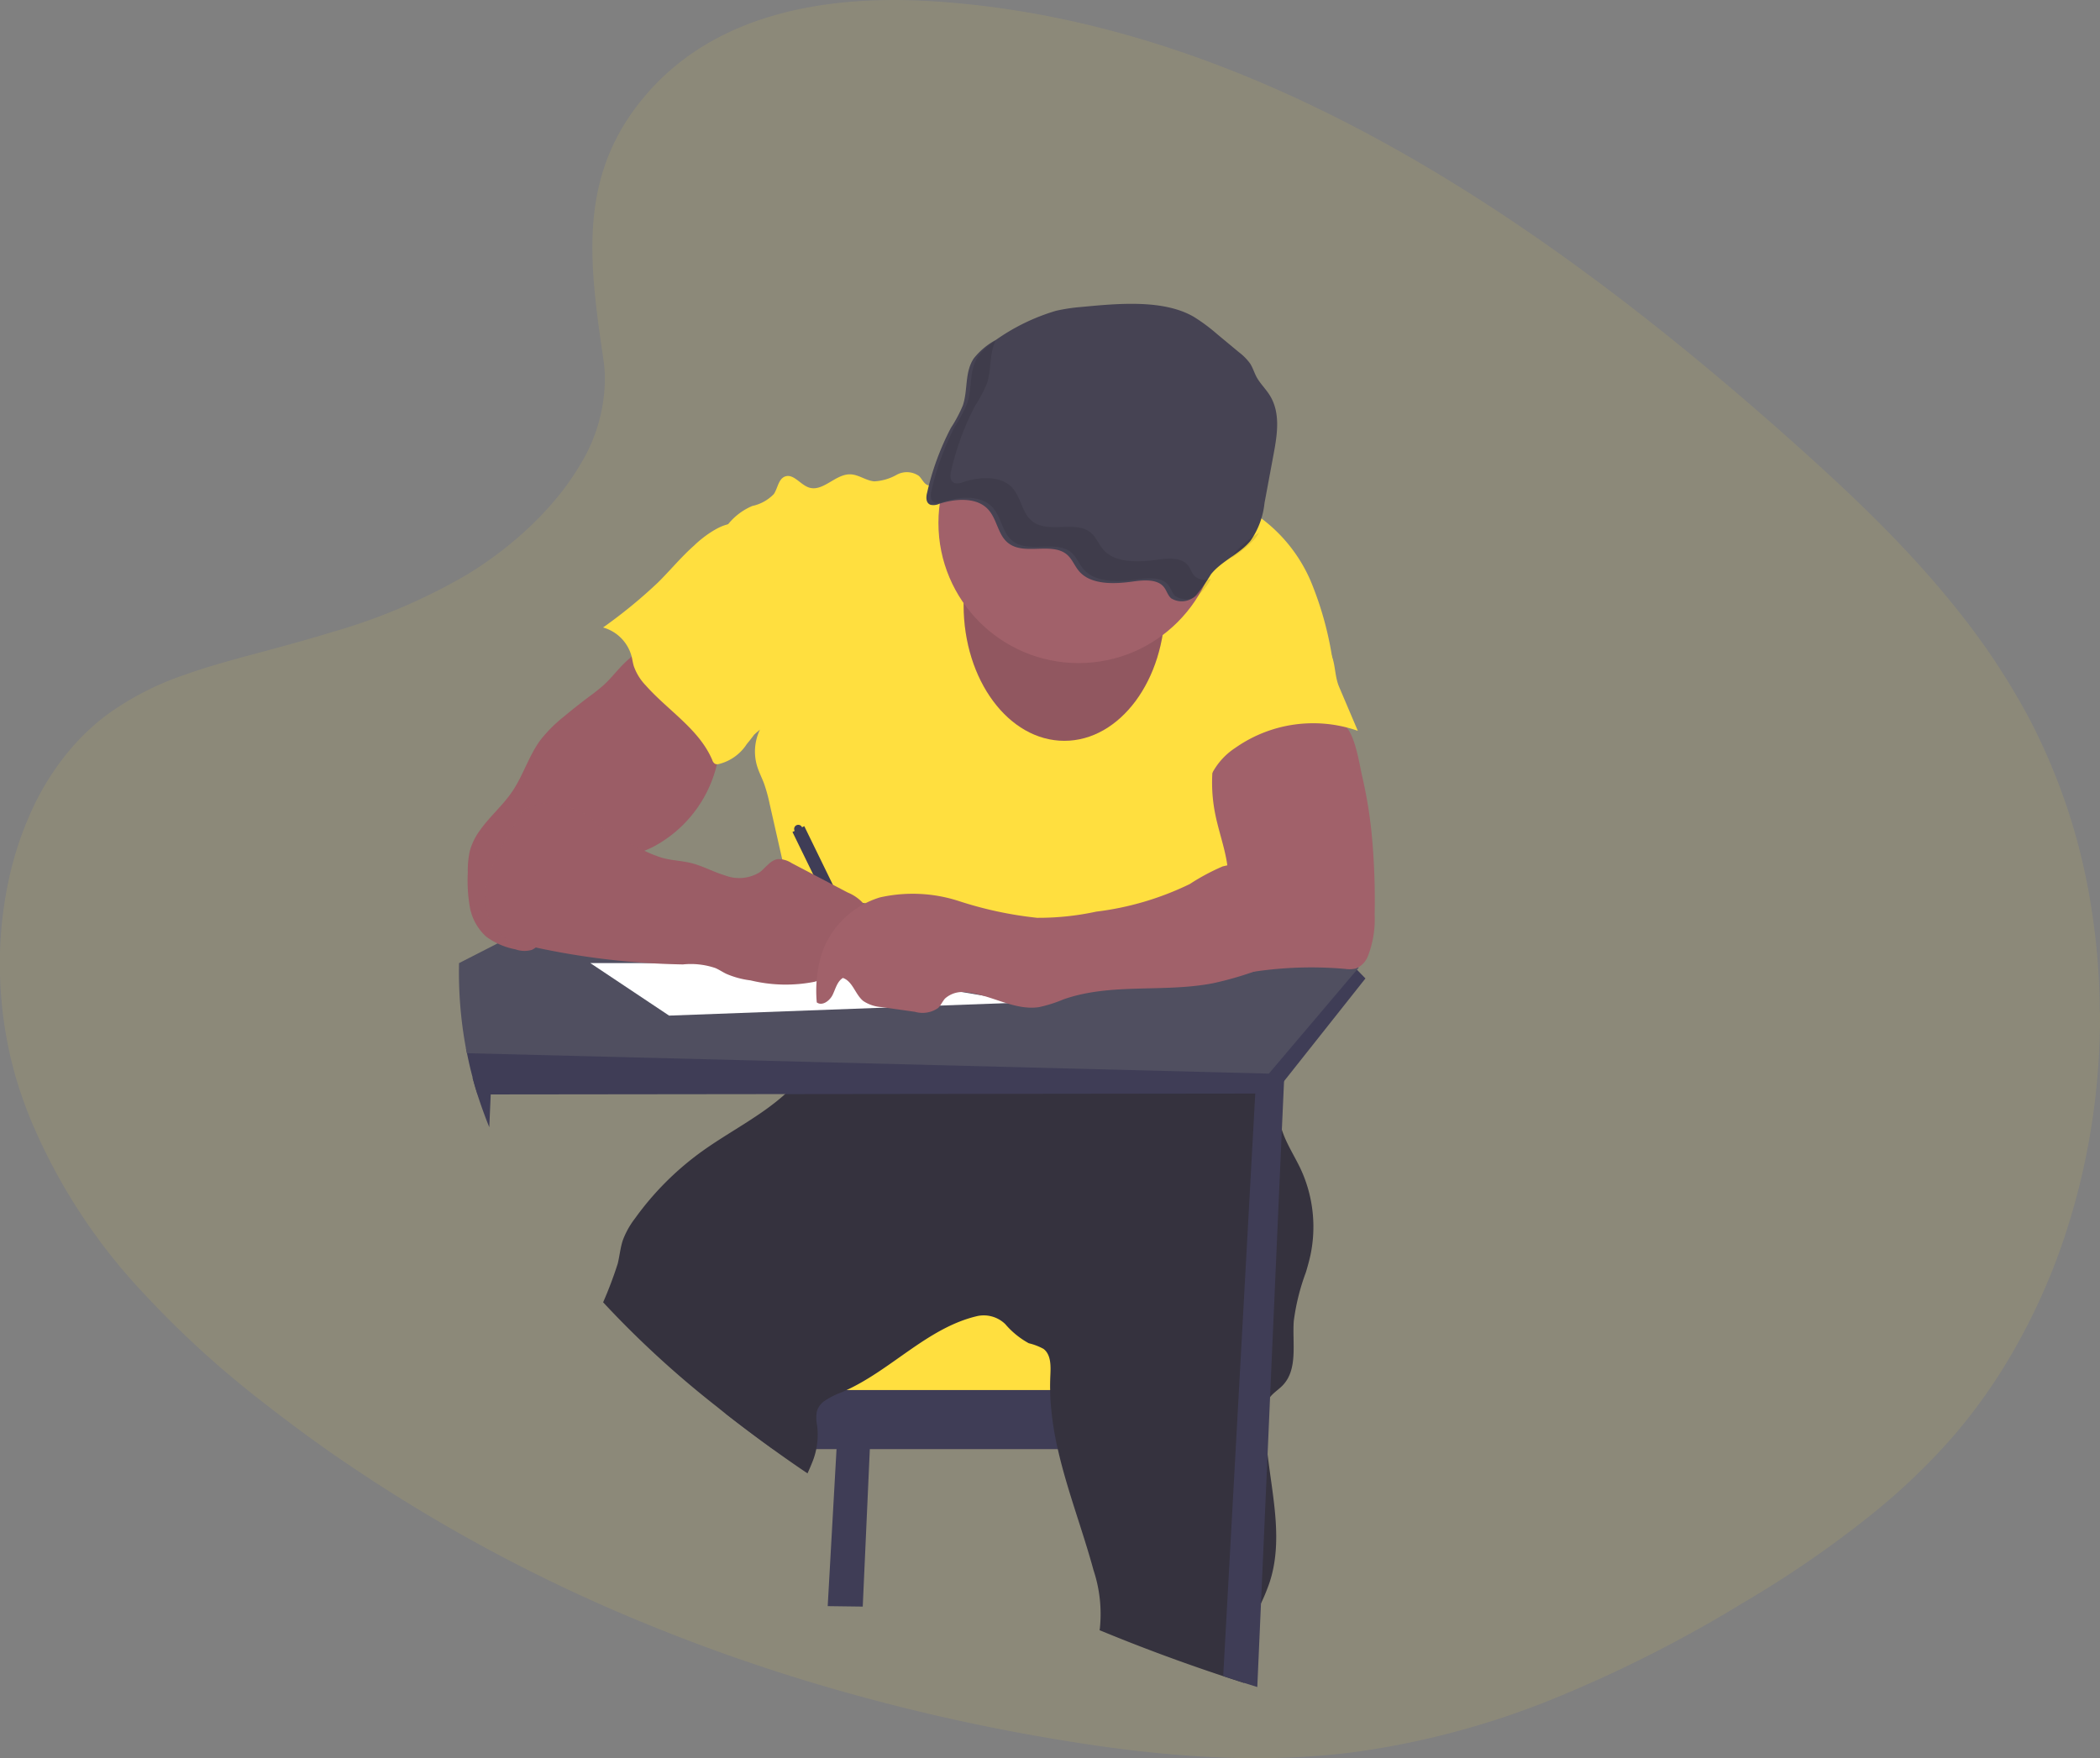 <svg xmlns="http://www.w3.org/2000/svg" width="163.848" height="137.188"><rect width="100%" height="100%" fill="#808080" stroke="none"/><g data-name="daily practice paper" transform="translate(-.001 -.021)"><path data-name="Path 1408" d="M163.85 79.553v.311q-.027 2.7-.32 5.378a.18.18 0 0 1 0 .032 39.578 39.578 0 0 1-.144 1.196 54.063 54.063 0 0 1-1.97 9.019 48.639 48.639 0 0 1-5.143 11.324q-1.011 1.623-2.154 3.142a45.535 45.535 0 0 1-1.251 1.577q-.451.542-.919 1.066l-.195.215a50.692 50.692 0 0 1-5.3 5.033 83.12 83.12 0 0 1-9.751 6.824c-.191.118-.384.234-.578.342a.281.281 0 0 1-.043.026 102.829 102.829 0 0 1-14.2 7.256 64.4 64.4 0 0 1-16.535 4.483c-7.9.97-15.889.181-23.739-1.175a154.265 154.265 0 0 1-19.307-4.613l-1.042-.326q-.81-.258-1.618-.526-4.881-1.615-9.653-3.588a126.891 126.891 0 0 1-22.78-12.231q-1.367-.919-2.694-1.879-1.855-1.336-3.667-2.751l-.745-.577a76.587 76.587 0 0 1-8.854-8.131 45.146 45.146 0 0 1-8.884-13.668q-.489-1.215-.9-2.476l-.026-.084a23.993 23.993 0 0 1-.379-1.3q-.256-.953-.449-1.931a9.246 9.246 0 0 1-.073-.376 32.328 32.328 0 0 1-.538-6.651 30.753 30.753 0 0 1 .683-5.809 26.206 26.206 0 0 1 1.936-5.736 20.673 20.673 0 0 1 2.961-4.567 17.466 17.466 0 0 1 2.79-2.607 22.789 22.789 0 0 1 6.04-3.1c1-.359 2.016-.673 3.036-.965.723-.208 1.449-.407 2.172-.6l2.132-.576c1.367-.372 2.734-.755 4.08-1.169a45.956 45.956 0 0 0 10.593-4.5c.526-.319 1.063-.67 1.6-1.046q1.025-.712 2.023-1.548a27.674 27.674 0 0 0 1.961-1.806c.1-.1.193-.2.289-.3.513-.54 1.01-1.105 1.471-1.693a20.3 20.3 0 0 0 .653-.876c.289-.412.562-.83.815-1.261a12.908 12.908 0 0 0 1.958-7.031 10.816 10.816 0 0 0-.111-1.232c-.222-1.509-.436-2.981-.593-4.422-.66-5.958-.381-11.36 4.09-16.436 5.56-6.31 14.285-7.6 22.228-7.092 22.965 1.452 43.87 14.564 62.242 30.173q2.383 2.023 4.709 4.1.586.523 1.174 1.052c2.9 2.616 5.765 5.329 8.428 8.235.215.236.431.472.642.709.13.147.261.292.39.441q1.246 1.41 2.418 2.887a54.7 54.7 0 0 1 5.522 8.372 47.527 47.527 0 0 1 4.849 14.808 52.772 52.772 0 0 1 .586 5.667c.029.559.048 1.119.058 1.678v.536c.026.26.026.513.026.773Z" fill="#ffdf3f" opacity=".1"/><path data-name="Path 1409" d="m67.315 76.687-2.734 48.658 2.734.036 2.221-49.377Z" fill="#3f3d56"/><path data-name="Rectangle 629" fill="#ffdf3f" d="M59.21 101.991h33.829v7.347H59.21z"/><path data-name="Path 1410" d="M95.26 108.482v4.613H60.316q-1.855-1.336-3.667-2.751v-1.862Z" fill="#3f3d56"/><path data-name="Path 1411" d="M102.241 97.983c-.1.442-.22.88-.352 1.316a17.151 17.151 0 0 0-.945 3.81c-.121 1.729.342 3.74-.854 5-.308.325-.709.567-.984.914a1.609 1.609 0 0 0-.116.171 2.648 2.648 0 0 0-.278 1.367 23.927 23.927 0 0 0 .193 2.964c.4 3.383 1.2 6.773.154 9.966a15.364 15.364 0 0 1-.665 1.625 12.7 12.7 0 0 0-1.239 3.461 21.806 21.806 0 0 0-.092 2.759q-.81-.258-1.618-.526-4.881-1.615-9.653-3.588c.009-.046.017-.094.024-.14a10.885 10.885 0 0 0-.5-4.558c-.854-3.142-2.064-6.253-2.78-9.417a23.832 23.832 0 0 1-.566-3.759c-.02-.284-.032-.569-.034-.854-.009-.372 0-.745.015-1.121.036-.75.068-1.64-.531-2.1a4.594 4.594 0 0 0-1.15-.441 6.517 6.517 0 0 1-1.837-1.495 2.408 2.408 0 0 0-2.151-.632c-3.841.88-6.663 4.138-10.238 5.785a11.02 11.02 0 0 1-.417.185 6.075 6.075 0 0 0-1.31.67 1.493 1.493 0 0 0-.588.829 3.1 3.1 0 0 0 .032 1.114 5.689 5.689 0 0 1-.077 1.816 5.543 5.543 0 0 1-.183.683c-.137.4-.32.8-.494 1.2q-1.367-.919-2.694-1.879-1.855-1.336-3.667-2.751l-.733-.589a76.605 76.605 0 0 1-8.854-8.131 30.953 30.953 0 0 0 1.143-3.029c.144-.6.2-1.23.395-1.816a6.533 6.533 0 0 1 .943-1.692 22.894 22.894 0 0 1 5.252-5.255c2.117-1.517 4.562-2.734 6.467-4.456a10.2 10.2 0 0 0 1.977-2.342 1.465 1.465 0 0 0 .091-.171 3.546 3.546 0 0 0 .306-.977c.137-.765.116-1.606.185-2.341a24.966 24.966 0 0 0 7.027.212c2.725-.306 5.39-1.063 8.116-1.357.205-.024.412-.043.618-.06.873-.07 1.748-.085 2.624-.075.733 0 1.466.032 2.2.056l8.069.273a7.921 7.921 0 0 1 2.638.391 5.766 5.766 0 0 1 2.412 2.009c.08.109.161.219.236.331a10.422 10.422 0 0 1 1.244 2.459c.032.089.063.171.092.268.077.238.144.477.2.719.046.19.087.379.125.571a24.5 24.5 0 0 0 .6 2.828c.021.067.043.133.067.2.357 1 .95 1.9 1.4 2.86a10.623 10.623 0 0 1 .735 2.175 10.748 10.748 0 0 1 .02 4.565Z" fill="#35323e"/><path data-name="Path 1412" d="M77.711 36.839c-.721-.574-1.767-.154-2.611.217a16.757 16.757 0 0 1-2.18.788.921.921 0 0 1-.478.05c-.342-.082-.485-.487-.74-.733a1.647 1.647 0 0 0-1.738-.094 3.965 3.965 0 0 1-1.746.513c-.653-.051-1.22-.533-1.879-.548-1.162-.027-2.137 1.4-3.236 1.025-.67-.231-1.2-1.1-1.855-.854-.513.195-.559.9-.868 1.367a3.3 3.3 0 0 1-1.68.931 4.825 4.825 0 0 0-2.928 4.926 16.979 16.979 0 0 0 1.044 3.233c1.07 3.125.7 6.65 2.05 9.664.171-.161.267-.22.432-.379a3.954 3.954 0 0 0-.231 2.836c.142.473.372.914.547 1.377a12.344 12.344 0 0 1 .437 1.589l1.486 6.557a42.58 42.58 0 0 1 1.264 7.75 22.617 22.617 0 0 1-.39 5.091c2.693-.446 5.156-1.64 7.885-1.625a21.987 21.987 0 0 1 2.987.308 61.488 61.488 0 0 0 8.736.593 3.468 3.468 0 0 0 1.339-.188 10.043 10.043 0 0 0 1.039-.653 4.6 4.6 0 0 1 2.339-.513c3.655-.067 7.176 1.271 10.807 1.743a13.011 13.011 0 0 0 .419-9.759 14.572 14.572 0 0 1-.9-2.828 14.31 14.31 0 0 1-.041-1.816 13.174 13.174 0 0 0-.825-4.541 4.67 4.67 0 0 1-.444-1.755 3.987 3.987 0 0 1 .615-1.709 11.857 11.857 0 0 1 5.049-5.512l2.636-1.77a26.011 26.011 0 0 0-1.791-6.771 12.04 12.04 0 0 0-4.362-5.245 14.414 14.414 0 0 0-2.06-1.025 9.575 9.575 0 0 0-3.118-.854 16.531 16.531 0 0 0-3.656.465c-3.82.642-8.32.563-11.354-1.851Z" fill="#ffdf3f"/><path data-name="Path 1413" d="m106.537 76.366-1.254 1.584-2.365 2.985-2.734 3.45-.764.964h-1.481l-36.681.043-22.971.026h-1.025a23.993 23.993 0 0 1-.379-1.3q-.256-.953-.449-1.931a9.246 9.246 0 0 1-.073-.376l8.334-5.449 3.133-.017 9.585-.055 5.353-.031h1.591l3.567-.019 27.19-.155 1.391-.009h.6l1.6-.009 5.944-.034 1.141-.434.084.089Z" fill="#3f3d56"/><path data-name="Path 1414" d="m106.024 75.507-.142.171-.933 1.1-1.92 2.267-4.027 4.748-35.674-.911-26.9-.683a9.246 9.246 0 0 1-.073-.376 32.327 32.327 0 0 1-.538-6.651l2.983-1.527.683-.352 5.319-2.734 4.668-2.392 12.175 1.582 2.7.35 1.22.157 1.785.232.15.021 28 3.631 3.094.4 1.816.236 5.6.728Z" fill="#504f60"/><path data-name="Path 1415" d="m100.215 83.708-.029.671-.171 3.791-.919 20.844-.195 4.505-.513 11.591-.289 6.547-1.042-.326q-.81-.258-1.618-.526l2.5-45.447.053-.953 1.1-.342Z" fill="#3f3d56"/><path data-name="Path 1416" d="m38.366 83.658-.077 1.755-.113 2.563q-.489-1.215-.9-2.476l-.026-.084a23.993 23.993 0 0 1-.379-1.3Z" fill="#3f3d56"/><ellipse data-name="Ellipse 444" cx="7.859" cy="10.593" rx="7.859" ry="10.593" transform="translate(75.185 36.639)" fill="#a1616a"/><ellipse data-name="Ellipse 445" cx="7.859" cy="10.593" rx="7.859" ry="10.593" transform="translate(75.185 36.639)" opacity=".1"/><circle data-name="Ellipse 446" cx="10.935" cy="10.935" r="10.935" transform="translate(73.22 29.89)" fill="#a1616a"/><path data-name="Path 1417" d="M84.371 23.973a14 14 0 0 0-1.984.3 16.061 16.061 0 0 0-4.68 2.269 5.57 5.57 0 0 0-1.729 1.445c-.728 1.085-.446 2.465-.854 3.67a10.573 10.573 0 0 1-.931 1.75 20.827 20.827 0 0 0-1.849 5.03c-.1.355-.123.837.265.974a1.068 1.068 0 0 0 .663-.075c1.225-.4 2.781-.521 3.69.3s.832 2.279 1.914 2.9c1.239.723 3.173-.15 4.3.7.482.366.656.952 1.051 1.392.919 1.025 2.688.976 4.159.769.844-.12 1.879-.2 2.392.393.246.28.316.665.6.917a1.569 1.569 0 0 0 1.951-.244 13.119 13.119 0 0 0 1.157-1.633c.812-1.025 2.238-1.584 3.075-2.6a6.256 6.256 0 0 0 1.1-2.956l.712-3.825c.289-1.551.552-3.246-.321-4.613-.311-.492-.757-.916-1.025-1.425-.179-.342-.28-.7-.489-1.025a4.257 4.257 0 0 0-.876-.885l-1.686-1.4a14.178 14.178 0 0 0-1.844-1.367c-2.403-1.387-6.01-1.018-8.761-.761Z" fill="#464353"/><path data-name="Path 1418" d="M48.356 52.139c-.4.431-.779.9-1.213 1.3a14.7 14.7 0 0 1-1.2.957q-1 .752-1.965 1.556a11 11 0 0 0-1.8 1.8c-.912 1.225-1.345 2.749-2.2 4.015-.755 1.122-1.82 2.009-2.587 3.123a4.831 4.831 0 0 0-.738 1.55 7.2 7.2 0 0 0-.152 1.638 12.168 12.168 0 0 0 .155 2.7 4.091 4.091 0 0 0 1.283 2.33 5.63 5.63 0 0 0 2.291.991 2.063 2.063 0 0 0 1.275.036 2.1 2.1 0 0 0 .742-.625l2.079-2.392a16 16 0 0 1 4.745-4.186c.6-.292 1.228-.513 1.828-.8a9.846 9.846 0 0 0 5.037-6.467c.171-.668.28-1.35.391-2.031l.3-1.869a.6.6 0 0 0 0-.285.615.615 0 0 0-.219-.26 36.243 36.243 0 0 1-4.056-3.827 9.36 9.36 0 0 0-.919-1.052c-.431-.342-.4-.316-.916 0a10.981 10.981 0 0 0-2.161 1.798Z" fill="#a1616a"/><path data-name="Path 1419" d="M62.579 64.574a.321.321 0 1 0-.577.28l-.171.084 5.095 10.443.921-.449-5.095-10.449Z" fill="#3f3d56"/><path data-name="Path 1420" d="M48.356 52.139c-.4.431-.779.9-1.213 1.3a14.7 14.7 0 0 1-1.2.957q-1 .752-1.965 1.556a11 11 0 0 0-1.8 1.8c-.912 1.225-1.345 2.749-2.2 4.015-.755 1.122-1.82 2.009-2.587 3.123a4.831 4.831 0 0 0-.738 1.55 7.2 7.2 0 0 0-.152 1.638 12.168 12.168 0 0 0 .155 2.7 4.091 4.091 0 0 0 1.283 2.33 5.63 5.63 0 0 0 2.291.991 2.063 2.063 0 0 0 1.275.036 2.1 2.1 0 0 0 .742-.625l2.079-2.392a16 16 0 0 1 4.745-4.186c.6-.292 1.228-.513 1.828-.8a9.846 9.846 0 0 0 5.037-6.467c.171-.668.28-1.35.391-2.031l.3-1.869a.6.6 0 0 0 0-.285.615.615 0 0 0-.219-.26 36.243 36.243 0 0 1-4.056-3.827 9.36 9.36 0 0 0-.919-1.052c-.431-.342-.4-.316-.916 0a10.981 10.981 0 0 0-2.161 1.798Z" opacity=".04"/><path data-name="Path 1421" d="M107.256 71.384a7.979 7.979 0 0 1-.513 3.207 1.708 1.708 0 0 1-.95 1 2.211 2.211 0 0 1-.835.031 30.186 30.186 0 0 0-9.993.793c.871-1.743.371-3.832.612-5.766.067-.528.188-1.047.234-1.577.171-1.879-.634-3.7-1-5.56a12.437 12.437 0 0 1 0-4.866 3.246 3.246 0 0 1 .419-1.17 2.747 2.747 0 0 1 .96-.835 8.06 8.06 0 0 1 4.57-.774c1.047.07 3.147-.029 4.02.615.955.706 1.257 3.075 1.516 4.171a35.287 35.287 0 0 1 .786 5.1 54.864 54.864 0 0 1 .174 5.631Z" fill="#a1616a"/><path data-name="Path 1422" d="m46.054 75.167 6.151 4.1 27.678-1.025-18.281-3.075Z" fill="#fff"/><path data-name="Path 1423" d="M54.165 42.582c-1.01.89-1.866 1.939-2.823 2.887a38.838 38.838 0 0 1-4.288 3.513 3.192 3.192 0 0 1 2.221 2.238c.065.251.1.513.171.759a4.144 4.144 0 0 0 .95 1.538c1.732 1.953 4.157 3.4 5.179 5.809a.536.536 0 0 0 .205.29.449.449 0 0 0 .265.031 3.621 3.621 0 0 0 2.221-1.567 16.377 16.377 0 0 0 2.9-5.112 9.112 9.112 0 0 0 .043-5.809 14.872 14.872 0 0 0-1.345-2.619l-1.326-2.207c-.231-.388-.525-1.175-.977-1.367-.973-.417-2.769.994-3.396 1.616Z" fill="#ffdf3f"/><path data-name="Path 1424" d="m104.488 53.629 1.454 3.417a10.564 10.564 0 0 0-9.551 1.324 5.365 5.365 0 0 0-1.963 2.284 1 1 0 0 1-.989-.388 1.984 1.984 0 0 1-.366-1.046 8.239 8.239 0 0 1 .854-3.825 5.509 5.509 0 0 1 .871-1.627 5.09 5.09 0 0 1 1.486-1.064 33.1 33.1 0 0 1 5.39-2.382 1.614 1.614 0 0 1 2.05.485c.513.877.364 1.889.764 2.822Z" fill="#ffdf3f"/><path data-name="Path 1425" d="M46.091 63.882c.364.29.683.634 1.058.911a7.554 7.554 0 0 0 1.257.706l1.685.81a9.443 9.443 0 0 0 1.632.663c.721.193 1.478.212 2.2.391.914.226 1.75.7 2.65.967a3.064 3.064 0 0 0 2.706-.249c.47-.354.825-.938 1.408-1.025a1.863 1.863 0 0 1 1.073.308l4.384 2.3a3.34 3.34 0 0 1 1.526 1.249 1.153 1.153 0 0 1-.55 1.647 6 6 0 0 1-.683.039.536.536 0 0 0-.5.388.779.779 0 0 0 .108.4 1.68 1.68 0 0 1 .026 1.428 1.021 1.021 0 0 1-1.24.513c.077.661-.642 1.124-1.283 1.3a11.6 11.6 0 0 1-4.982-.109 6.829 6.829 0 0 1-1.9-.513c-.284-.138-.547-.316-.834-.444a5.95 5.95 0 0 0-2.544-.289 58.935 58.935 0 0 1-11.847-1.4 5.73 5.73 0 0 1-2.093-.683 3.88 3.88 0 0 1-1.444-3.793 11.388 11.388 0 0 1 1.62-3.94l.914-1.611a2.075 2.075 0 0 1 .492-.649c1.342-1.025 4.009-.241 5.161.685Z" fill="#a1616a"/><path data-name="Path 1426" d="M46.091 63.882c.364.29.683.634 1.058.911a7.554 7.554 0 0 0 1.257.706l1.685.81a9.443 9.443 0 0 0 1.632.663c.721.193 1.478.212 2.2.391.914.226 1.75.7 2.65.967a3.064 3.064 0 0 0 2.706-.249c.47-.354.825-.938 1.408-1.025a1.863 1.863 0 0 1 1.073.308l4.384 2.3a3.34 3.34 0 0 1 1.526 1.249 1.153 1.153 0 0 1-.55 1.647 6 6 0 0 1-.683.039.536.536 0 0 0-.5.388.779.779 0 0 0 .108.4 1.68 1.68 0 0 1 .026 1.428 1.021 1.021 0 0 1-1.24.513c.077.661-.642 1.124-1.283 1.3a11.6 11.6 0 0 1-4.982-.109 6.829 6.829 0 0 1-1.9-.513c-.284-.138-.547-.316-.834-.444a5.95 5.95 0 0 0-2.544-.289 58.935 58.935 0 0 1-11.847-1.4 5.73 5.73 0 0 1-2.093-.683 3.88 3.88 0 0 1-1.444-3.793 11.388 11.388 0 0 1 1.62-3.94l.914-1.611a2.075 2.075 0 0 1 .492-.649c1.342-1.025 4.009-.241 5.161.685Z" opacity=".04"/><path data-name="Path 1427" d="M98.245 66.839a27.77 27.77 0 0 1-2.841.784A16.834 16.834 0 0 0 92.833 69a23 23 0 0 1-7.3 2.154 21.3 21.3 0 0 1-4.613.482 29.665 29.665 0 0 1-6.1-1.305 11.659 11.659 0 0 0-6.164-.287 6.938 6.938 0 0 0-4.528 4.345 10.008 10.008 0 0 0-.4 3.848c.42.309 1.008-.12 1.237-.589s.354-1.046.8-1.319c.771.261.958 1.288 1.594 1.8a2.879 2.879 0 0 0 1.43.473l2.6.369a2.124 2.124 0 0 0 1.8-.292c.22-.214.342-.513.543-.742a2.015 2.015 0 0 1 1.719-.475c1.92.191 3.721 1.437 5.628 1.141a10.674 10.674 0 0 0 1.891-.6c3.706-1.309 7.823-.513 11.68-1.263a26.071 26.071 0 0 0 4.287-1.324 8.67 8.67 0 0 0 2.178-1.08 4.586 4.586 0 0 0 1.77-4.068 4.65 4.65 0 0 0-1.642-3.014 5.814 5.814 0 0 0-1.056-.907c-.683-.308-1.357.212-1.942.492Z" fill="#a1616a"/><g data-name="Group 87" opacity=".1"><path data-name="Path 1428" d="M93.253 45.008c-.285-.253-.355-.637-.6-.917-.513-.593-1.548-.513-2.392-.393-1.471.207-3.246.255-4.159-.769-.395-.441-.569-1.025-1.051-1.392-1.124-.854-3.058.021-4.3-.7-1.081-.63-1.011-2.093-1.914-2.9s-2.465-.706-3.69-.3a1.068 1.068 0 0 1-.663.075c-.388-.137-.361-.618-.265-.974a20.829 20.829 0 0 1 1.849-5.03 10.571 10.571 0 0 0 .931-1.75c.371-1.083.181-2.308.668-3.333a4.6 4.6 0 0 0-1.348 1.2c-.728 1.085-.446 2.465-.854 3.67a10.571 10.571 0 0 1-.931 1.75 20.83 20.83 0 0 0-1.849 5.03c-.1.355-.123.837.265.974a1.068 1.068 0 0 0 .663-.075c1.225-.4 2.781-.521 3.69.3s.832 2.279 1.914 2.9c1.239.723 3.173-.15 4.3.7.482.366.656.952 1.051 1.392.919 1.025 2.688.976 4.159.769.844-.12 1.879-.2 2.392.393.246.28.316.665.6.917a1.569 1.569 0 0 0 1.951-.244 5.181 5.181 0 0 0 .817-1.117 1.271 1.271 0 0 1-1.234-.176Z"/><path data-name="Path 1429" d="M96.366 43.128a4.858 4.858 0 0 0-.306.443 9.263 9.263 0 0 0 1.842-1.5 3.624 3.624 0 0 0 .342-.492 8.973 8.973 0 0 0-1.878 1.549Z"/></g></g></svg>